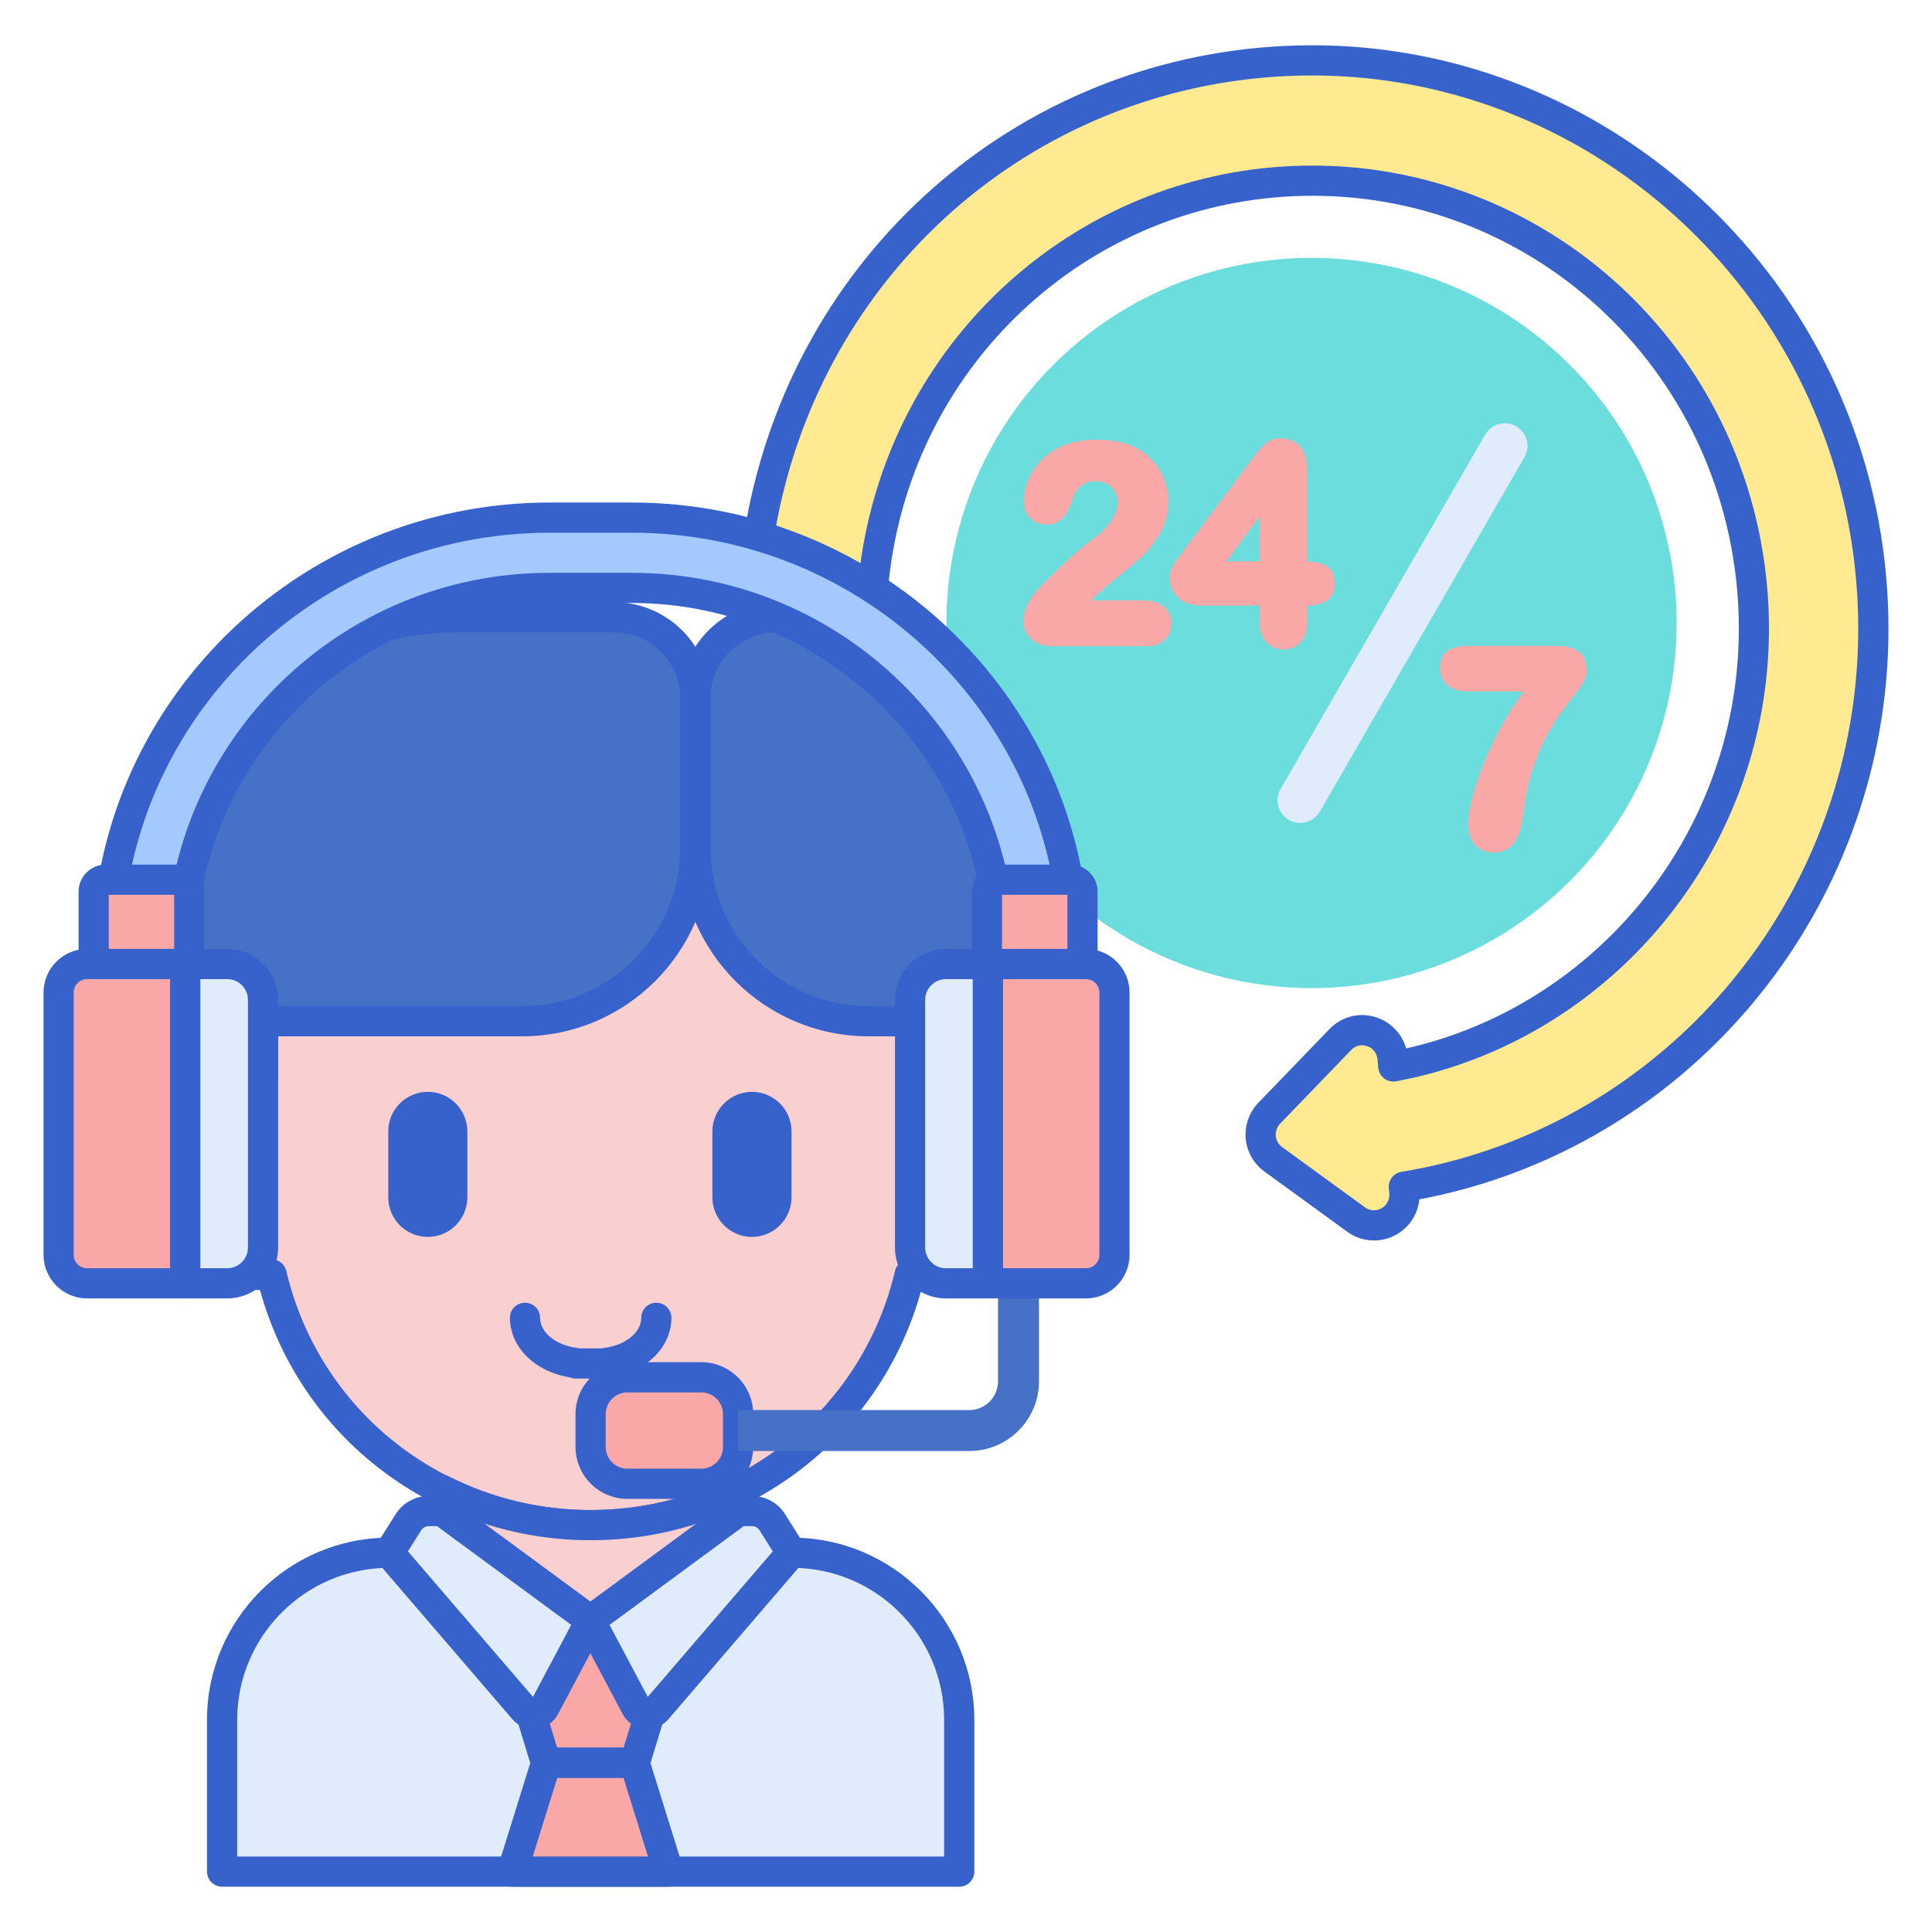 <svg id="Layer_1" enable-background="new 0 0 256 256" height="512" viewBox="0 0 256 256" width="512" xmlns="http://www.w3.org/2000/svg"><path d="m247.086 96.419c-5.546 31.454-29.998 55.738-61.067 60.829l.062.714c.031.36.016.719-.046 1.07-.243 1.379-1.167 2.516-2.471 3.043-1.293.522-2.741.342-3.873-.481l-10.979-7.985c-1.264-.919-1.88-2.449-1.609-3.99.141-.798.512-1.527 1.075-2.11l9.425-9.768c1.109-1.151 2.734-1.536 4.241-1.003 1.492.527 2.545 1.889 2.683 3.47l.096 1.102c23.858-4.421 42.595-23.403 46.879-47.697 1-5.671 1.169-11.481.501-17.269-3.64-31.556-31.018-54.508-62.33-52.25-26.69 1.924-48.612 21.877-53.31 48.523-.903 5.12-1.129 10.366-.671 15.594 1.226 14.014 7.378 27.171 17.324 37.047 1.88 1.867 2.729 4.532 2.271 7.131-.239 1.354-.829 2.629-1.708 3.69-1.41 1.699-3.478 2.734-5.675 2.841-2.211.107-4.386-.73-5.967-2.299-12.636-12.536-20.452-29.239-22.009-47.03-.58-6.629-.293-13.283.852-19.78 6.113-34.668 34.708-60.052 69.537-61.725 38.964-1.874 72.971 27.369 77.42 66.575.829 7.289.609 14.61-.651 21.758z" fill="#ffea92"/><path d="m182.056 164.372c-1.25 0-2.486-.394-3.54-1.16l-10.979-7.984c-1.889-1.372-2.809-3.654-2.402-5.956.21-1.19.765-2.28 1.604-3.15l9.426-9.769c1.658-1.724 4.091-2.296 6.348-1.5 1.868.659 3.277 2.197 3.805 4.069 21.994-4.951 39.23-23.052 43.216-45.656.967-5.48 1.13-11.097.484-16.693-3.517-30.489-29.95-52.678-60.199-50.483-25.774 1.857-46.945 21.133-51.484 46.875-.873 4.951-1.091 10.022-.648 15.072 1.185 13.545 7.13 26.259 16.741 35.803 2.345 2.329 3.403 5.654 2.832 8.896-.3 1.697-1.039 3.294-2.138 4.62-1.769 2.13-4.362 3.428-7.118 3.563-2.781.127-5.496-.915-7.474-2.879-12.971-12.868-20.994-30.013-22.592-48.275-.596-6.801-.301-13.632.875-20.301 6.276-35.596 35.642-61.656 71.411-63.376 40.002-1.936 74.936 28.099 79.503 68.348.849 7.478.623 14.99-.671 22.331v.001c-5.565 31.556-29.962 56.325-60.987 62.151-.015.154-.035.308-.063.46-.364 2.063-1.744 3.765-3.692 4.553-.732.295-1.498.44-2.258.44zm-1.575-25.87c-.533 0-1.041.216-1.437.626l-9.427 9.771c-.285.295-.473.664-.544 1.068-.139.784.174 1.56.814 2.025l10.979 7.985c.572.416 1.301.507 1.947.244.66-.267 1.129-.842 1.251-1.537.031-.178.039-.361.022-.544l-.062-.721c-.09-1.042.638-1.977 1.669-2.146 30.168-4.943 54.047-28.735 59.42-59.203 1.228-6.962 1.441-14.09.636-21.186-4.331-38.161-37.396-66.615-75.337-64.803-33.89 1.628-61.714 26.332-67.663 60.075-1.115 6.324-1.395 12.804-.83 19.257 1.516 17.321 9.125 33.582 21.425 45.785 1.184 1.176 2.801 1.8 4.462 1.722 1.638-.08 3.181-.853 4.233-2.12.656-.792 1.099-1.747 1.277-2.761.345-1.952-.296-3.958-1.711-5.364-10.281-10.208-16.641-23.807-17.907-38.292-.474-5.397-.24-10.82.693-16.115 4.858-27.55 27.531-48.181 55.137-50.171 32.394-2.322 60.698 21.393 64.461 54.016.688 5.98.514 11.984-.52 17.847-4.396 24.938-23.881 44.757-48.483 49.316-.554.104-1.125-.033-1.575-.375-.448-.341-.732-.855-.781-1.417l-.097-1.103c-.07-.803-.603-1.492-1.356-1.759-.23-.08-.465-.12-.696-.12zm66.605-42.083h.01z" fill="#3762cc"/><circle cx="173.788" cy="82.548" fill="#6bdddd" r="48.383"/><path d="m104.957 205.748h-7.038c-.015-.001-.03-.003-.045-.003l-.003.003h-46.297c-12.231 0-22.146 9.915-22.146 22.146v11.109 3.154 5.843h97.674v-5.842-3.154-11.109c0-12.232-9.915-22.147-22.145-22.147z" fill="#e0ebfc"/><path d="m121.964 142.684c-.093 0-.182.012-.274.014v-4.066c0-23.766-19.441-43.033-43.424-43.033-23.982 0-43.424 19.266-43.424 43.033v4.066c-.092-.002-.182-.014-.274-.014-7.317 0-13.248 5.878-13.248 13.129s5.931 13.129 13.248 13.129c.481 0 .954-.028 1.421-.078 4.481 19.038 21.702 33.224 42.277 33.224 20.575 0 37.796-14.186 42.277-33.224.467.049.941.078 1.421.078 7.317 0 13.248-5.878 13.248-13.129-.001-7.251-5.932-13.129-13.248-13.129z" fill="#f9cfcf"/><g fill="#3762cc"><path d="m56.687 163.896c-2.891 0-5.242-2.351-5.242-5.242v-8.737c0-2.89 2.352-5.242 5.242-5.242s5.242 2.352 5.242 5.242v8.737c-.001 2.891-2.352 5.242-5.242 5.242z"/><path d="m99.639 163.896c-2.891 0-5.242-2.351-5.242-5.242v-8.737c0-2.89 2.352-5.242 5.242-5.242s5.242 2.352 5.242 5.242v8.737c-.001 2.891-2.352 5.242-5.242 5.242z"/><path d="m78.266 204.087c-20.655 0-38.437-13.547-43.812-33.146-8.355-.061-15.135-6.824-15.135-15.129 0-7.763 5.924-14.179 13.521-15.031v-2.149c0-24.831 20.378-45.032 45.425-45.032s45.424 20.201 45.424 45.032v2.149c7.599.853 13.522 7.269 13.522 15.031 0 8.305-6.779 15.068-15.136 15.129-5.373 19.599-23.153 33.146-43.809 33.146zm-42.276-37.224c.917 0 1.73.631 1.945 1.542 4.391 18.653 20.975 31.682 40.33 31.682s35.939-13.028 40.329-31.682c.231-.982 1.154-1.638 2.159-1.53.423.045.818.066 1.21.066 6.202 0 11.248-4.992 11.248-11.129 0-6.129-5.034-11.117-11.228-11.128-.108.008-.18.012-.252.014-.586.001-1.059-.194-1.442-.571-.384-.376-.601-.891-.601-1.429v-4.066c0-22.625-18.583-41.032-41.424-41.032-22.842 0-41.425 18.407-41.425 41.032v4.066c0 .538-.217 1.053-.601 1.429-.384.377-.871.576-1.442.571-.074-.002-.147-.007-.222-.012-.001 0-.002 0-.004 0-6.21 0-11.253 4.991-11.253 11.126 0 6.137 5.045 11.129 11.247 11.129.392 0 .787-.021 1.21-.066.074-.008.145-.012.216-.012z"/><path d="m80.247 182.67h-3.964c-.285 0-.556-.06-.801-.167-2.266-.369-4.282-1.354-5.726-2.809-1.413-1.426-2.191-3.229-2.191-5.077 0-1.104.896-2 2-2s2 .896 2 2c0 .798.356 1.579 1.031 2.26.912.919 2.34 1.551 3.915 1.731.106.013.211.033.313.062h2.891c.098-.028.199-.049.304-.062 1.575-.181 3.003-.813 3.915-1.732.675-.679 1.031-1.46 1.031-2.259 0-1.104.896-2 2-2s2 .896 2 2c0 1.85-.778 3.653-2.191 5.077-1.452 1.463-3.485 2.452-5.768 2.815-.235.103-.49.161-.759.161z"/></g><path d="m69.186 135.317h-44.998c-1.584 0-2.869-1.284-2.869-2.869v-11.482c0-21.635 17.539-39.174 39.174-39.174h20.885c5.941 0 10.758 4.816 10.758 10.758v19.817c0 12.675-10.275 22.95-22.95 22.95z" fill="#4671c6"/><path d="m132.343 135.317h-17.257c-12.675 0-22.95-10.275-22.95-22.95v-19.817c0-5.941 4.816-10.758 10.758-10.758 17.849 0 32.318 14.469 32.318 32.318v18.338c-.001 1.585-1.285 2.869-2.869 2.869z" fill="#4671c6"/><path d="m78.265 202.087c-7.096 0-13.792-1.688-19.704-4.68v7.52c0 10.879 8.819 19.699 19.699 19.699s19.699-8.819 19.699-19.699v-7.515c-5.91 2.989-12.603 4.675-19.694 4.675z" fill="#f9cfcf"/><path d="m127.103 250h-97.675c-1.104 0-2-.896-2-2v-20.106c0-13.313 10.832-24.146 24.146-24.146h4.987v-6.341c0-.695.36-1.34.952-1.704.591-.363 1.329-.396 1.951-.08 5.854 2.962 12.18 4.464 18.802 4.464 6.617 0 12.939-1.5 18.791-4.459.619-.313 1.358-.282 1.95.081.592.364.952 1.01.952 1.704v6.335h4.998c13.313 0 24.146 10.832 24.146 24.146v20.106c0 1.104-.896 2-2 2zm-95.675-4h93.675v-18.106c0-11.108-9.037-20.146-20.146-20.146h-7.02c-.545 0-1.067-.223-1.444-.616-.377-.395-.577-.925-.554-1.47.011-.244.02-.488.02-.734v-4.386c-5.586 2.354-11.523 3.545-17.693 3.545-6.175 0-12.115-1.192-17.705-3.55v4.391c0 .246.009.49.02.734.023.545-.177 1.075-.554 1.47-.377.394-.899.616-1.444.616h-7.009c-11.108 0-20.146 9.037-20.146 20.146z" fill="#3762cc"/><path d="m92.915 196.61h-9.772c-2.698 0-4.886-2.187-4.886-4.886v-4.343c0-2.698 2.187-4.886 4.886-4.886h9.772c2.698 0 4.886 2.187 4.886 4.886v4.343c0 2.699-2.187 4.886-4.886 4.886z" fill="#f9a7a7"/><path d="m92.915 198.61h-9.771c-3.797 0-6.886-3.089-6.886-6.886v-4.344c0-3.797 3.089-6.886 6.886-6.886h9.771c3.797 0 6.887 3.089 6.887 6.886v4.344c0 3.797-3.09 6.886-6.887 6.886zm-9.771-14.115c-1.591 0-2.886 1.295-2.886 2.886v4.344c0 1.591 1.295 2.886 2.886 2.886h9.771c1.592 0 2.887-1.295 2.887-2.886v-4.344c0-1.591-1.295-2.886-2.887-2.886z" fill="#3762cc"/><path d="m137.671 170.048h-5.429v12.99c0 2.095-1.705 3.8-3.8 3.8h-30.673c.02.178.032.359.032.543v4.343c0 .184-.012.364-.032.543h30.673c5.089 0 9.229-4.14 9.229-9.229z" fill="#4671c6"/><path d="m78.181 214.717-8.872 8.921 3.03 9.932h5.842.092 5.842l3.03-9.932-8.872-8.921z" fill="#f9a7a7"/><path d="m88.581 248-4.498-14.43h-11.712l-4.498 14.43z" fill="#f9a7a7"/><path d="m84.115 235.57h-11.775c-.88 0-1.656-.575-1.913-1.416l-3.03-9.932c-.215-.705-.024-1.472.495-1.994l8.872-8.922c.375-.378.886-.59 1.418-.59h.091c.532 0 1.043.212 1.418.59l8.872 8.922c.52.522.71 1.289.495 1.993l-3.029 9.932c-.258.842-1.034 1.417-1.914 1.417zm-10.295-4h8.814l2.247-7.37-6.655-6.692-6.654 6.692z" fill="#3762cc"/><path d="m88.581 250h-20.708c-.636 0-1.234-.303-1.611-.814-.377-.513-.487-1.174-.298-1.78l4.498-14.43c.261-.836 1.034-1.405 1.909-1.405h11.712c.875 0 1.648.569 1.909 1.405l4.498 14.43c.189.606.079 1.268-.298 1.78-.377.511-.975.814-1.611.814zm-17.989-4h15.271l-3.251-10.43h-8.769z" fill="#3762cc"/><path d="m78.265 214.717-6.094 11.481c-.555 1.046-1.988 1.205-2.759.307l-17.03-19.817c-.48-.559-.541-1.366-.148-1.99l1.874-2.981c.586-.932 1.61-1.498 2.71-1.498h1.743z" fill="#e0ebfc"/><path d="m70.686 229.091c-1.065 0-2.086-.462-2.79-1.281l-17.03-19.817c-1.06-1.231-1.19-2.983-.324-4.359l1.873-2.979c.957-1.523 2.604-2.434 4.404-2.434h1.742c.427 0 .842.137 1.186.389l19.705 14.497c.799.588 1.046 1.673.581 2.549l-6.095 11.481c-.57 1.075-1.633 1.798-2.842 1.933-.138.014-.275.021-.41.021zm-16.634-23.528 16.572 19.284 5.065-9.543-17.785-13.084h-1.086c-.416 0-.796.21-1.018.563z" fill="#3762cc"/><path d="m78.189 214.717 6.094 11.481c.555 1.046 1.988 1.205 2.759.307l17.03-19.817c.48-.559.541-1.366.148-1.99l-1.874-2.981c-.586-.932-1.61-1.498-2.71-1.498h-1.743z" fill="#e0ebfc"/><path d="m85.769 229.091c-.136 0-.272-.007-.41-.022-1.209-.135-2.271-.857-2.842-1.933l-6.094-11.481c-.465-.876-.218-1.961.581-2.549l19.704-14.497c.344-.252.759-.389 1.186-.389h1.742c1.801 0 3.447.91 4.404 2.434l1.874 2.98c.865 1.375.734 3.127-.325 4.358l-17.03 19.817c-.705.82-1.725 1.282-2.79 1.282zm-5.003-13.786 5.064 9.543 16.572-19.284-1.749-2.781c-.222-.353-.602-.563-1.018-.563h-1.085z" fill="#3762cc"/><path d="m69.186 137.317h-44.998c-2.685 0-4.868-2.185-4.868-4.869v-11.482c0-22.703 18.47-41.173 41.173-41.173h20.886c7.035 0 12.758 5.723 12.758 12.757v19.817c-.001 13.758-11.194 24.95-24.951 24.95zm-8.694-53.524c-20.497 0-37.173 16.676-37.173 37.173v11.482c0 .479.39.869.868.869h44.998c11.552 0 20.95-9.398 20.95-20.95v-19.817c0-4.828-3.929-8.757-8.758-8.757z" fill="#3762cc"/><path d="m132.343 137.317h-17.257c-13.758 0-24.95-11.192-24.95-24.95v-19.817c0-7.034 5.723-12.757 12.758-12.757 18.923 0 34.318 15.395 34.318 34.317v18.338c0 2.685-2.185 4.869-4.869 4.869zm-29.449-53.524c-4.829 0-8.758 3.929-8.758 8.757v19.817c0 11.552 9.398 20.95 20.95 20.95h17.257c.479 0 .869-.39.869-.869v-18.338c0-16.716-13.601-30.317-30.318-30.317z" fill="#3762cc"/><path d="m132.593 127.739h9.776v-1.256c0-31.924-26.313-57.897-58.656-57.897h-10.862c-32.343 0-58.656 25.972-58.656 57.897v1.256h9.776v-1.256c0-26.79 21.928-48.585 48.88-48.585h10.862c26.952 0 48.88 21.795 48.88 48.585z" fill="#a4c9ff"/><path d="m142.369 129.739h-9.776c-1.104 0-2-.896-2-2v-1.256c0-25.688-21.03-46.585-46.88-46.585h-10.861c-25.85 0-46.88 20.897-46.88 46.585v1.256c0 1.104-.896 2-2 2h-9.776c-1.104 0-2-.896-2-2v-1.256c0-33.027 27.21-59.897 60.656-59.897h10.861c33.446 0 60.656 26.87 60.656 59.897v1.256c0 1.105-.895 2-2 2zm-7.782-4h5.777c-.405-30.48-25.663-55.153-56.651-55.153h-10.861c-30.988 0-56.246 24.673-56.651 55.153h5.777c.401-27.551 23.068-49.841 50.874-49.841h10.861c27.806 0 50.473 22.29 50.874 49.841z" fill="#3762cc"/><path d="m130.891 170.048h13.011c2.081 0 3.768-1.687 3.768-3.768v-34.773c0-2.081-1.687-3.768-3.768-3.768h-13.011z" fill="#f9a7a7"/><path d="m130.775 127.739h12.662v-9.591c0-.874-.709-1.583-1.583-1.583h-9.496c-.874 0-1.583.709-1.583 1.583z" fill="#f9a7a7"/><path d="m143.902 172.048h-13.012c-1.104 0-2-.896-2-2v-42.309c0-1.104.896-2 2-2h13.012c3.181 0 5.769 2.587 5.769 5.768v34.773c0 3.181-2.588 5.768-5.769 5.768zm-11.011-4h11.012c.976 0 1.769-.793 1.769-1.768v-34.773c0-.975-.793-1.768-1.769-1.768h-11.012z" fill="#3762cc"/><path d="m24.55 170.048h-13.011c-2.081 0-3.768-1.687-3.768-3.768v-34.773c0-2.081 1.687-3.768 3.768-3.768h13.011z" fill="#f9a7a7"/><path d="m25.076 127.739h-12.662v-9.591c0-.874.709-1.583 1.583-1.583h9.496c.874 0 1.583.709 1.583 1.583z" fill="#f9a7a7"/><path d="m24.55 172.048h-13.011c-3.181 0-5.769-2.587-5.769-5.768v-34.773c0-3.181 2.588-5.768 5.769-5.768h13.011c1.104 0 2 .896 2 2v42.309c0 1.104-.896 2-2 2zm-13.011-42.309c-.976 0-1.769.793-1.769 1.768v34.773c0 .975.793 1.768 1.769 1.768h11.011v-38.309z" fill="#3762cc"/><path d="m30.104 170.048h-5.554v-42.309h5.554c2.622 0 4.748 2.126 4.748 4.748v32.813c0 2.622-2.126 4.748-4.748 4.748z" fill="#e0ebfc"/><path d="m130.891 170.048h-5.554c-2.622 0-4.748-2.126-4.748-4.748v-32.813c0-2.622 2.126-4.748 4.748-4.748h5.554z" fill="#e0ebfc"/><path d="m30.104 172.048h-5.554c-1.104 0-2-.896-2-2v-42.309c0-1.104.896-2 2-2h5.555c3.721 0 6.748 3.027 6.748 6.748v32.813c0 3.721-3.028 6.748-6.749 6.748zm-3.554-4h3.555c1.516 0 2.748-1.232 2.748-2.748v-32.813c0-1.516-1.232-2.748-2.748-2.748h-3.555z" fill="#3762cc"/><path d="m130.891 172.048h-5.554c-3.721 0-6.748-3.027-6.748-6.748v-32.813c0-3.721 3.027-6.748 6.748-6.748h5.554c1.104 0 2 .896 2 2v42.309c0 1.104-.896 2-2 2zm-5.554-42.309c-1.516 0-2.748 1.232-2.748 2.748v32.813c0 1.516 1.232 2.748 2.748 2.748h3.554v-38.309z" fill="#3762cc"/><path d="m143.437 129.739h-12.662c-1.104 0-2-.896-2-2v-9.591c0-1.976 1.607-3.583 3.583-3.583h9.496c1.976 0 3.583 1.607 3.583 3.583v9.591c0 1.105-.896 2-2 2zm-10.663-4h8.662v-7.174h-8.662z" fill="#3762cc"/><path d="m25.076 129.739h-12.662c-1.104 0-2-.896-2-2v-9.591c0-1.976 1.607-3.583 3.583-3.583h9.496c1.976 0 3.583 1.607 3.583 3.583v9.591c0 1.105-.895 2-2 2zm-10.662-4h8.662v-7.174h-8.662z" fill="#3762cc"/><path d="m154.152 80.323c-.647-.506-1.544-.763-2.662-.763h-6.896c.654-.68 1.641-1.561 2.946-2.627 1.716-1.402 2.969-2.456 3.725-3.134.803-.723 1.591-1.718 2.344-2.959.798-1.316 1.202-2.795 1.202-4.396 0-1.027-.195-2.035-.58-2.994-.383-.956-.928-1.812-1.619-2.541-.691-.731-1.508-1.315-2.436-1.741-1.362-.604-3.009-.911-4.894-.911-1.576 0-2.981.24-4.178.715-1.204.479-2.219 1.123-3.017 1.913-.796.789-1.405 1.686-1.811 2.667-.404.978-.609 1.939-.609 2.857 0 .926.289 1.685.861 2.256.563.563 1.302.859 2.134.859 1.2 0 1.892-.535 2.261-.985.416-.507.77-1.186 1.082-2.074.335-.96.456-1.173.468-1.193.68-1.04 1.539-1.524 2.706-1.524.548 0 1.038.119 1.497.363.443.237.784.56 1.042.985.256.425.381.899.381 1.451 0 .525-.134 1.082-.397 1.651-.281.605-.702 1.212-1.251 1.802-.577.619-1.315 1.248-2.175 1.856-.571.385-1.47 1.144-2.75 2.32-1.24 1.143-2.643 2.524-4.176 4.116-.446.474-.838 1.088-1.197 1.88-.373.819-.554 1.491-.554 2.055 0 .902.353 1.729 1.019 2.388.674.666 1.587 1.003 2.715 1.003h12.654c1.036 0 1.849-.301 2.418-.895.546-.572.835-1.305.835-2.117.001-.937-.376-1.728-1.088-2.283z" fill="#f9a7a7"/><path d="m175.483 74.835c-.612-.277-1.358-.424-2.274-.447v-12.31c0-2.537-1.317-3.992-3.614-3.992-.788 0-1.504.281-2.068.813-.429.403-.948 1.018-1.586 1.876l-9.107 12.183-.642.849c-.184.246-.362.502-.537.77-.205.315-.356.614-.462.908-.12.331-.181.669-.181 1.003 0 1.139.386 2.064 1.146 2.753.73.662 1.781.998 3.121.998h7.632v2.198c0 1.109.285 1.99.848 2.618.583.651 1.379.995 2.302.995.931 0 1.729-.336 2.306-.973.56-.618.844-1.506.844-2.641v-2.198h.049c1.089 0 1.917-.208 2.533-.637.492-.344 1.08-1.018 1.08-2.271-.003-1.626-.873-2.261-1.39-2.495zm-8.574-.45h-4.409l4.409-5.957z" fill="#f9a7a7"/><path d="m209.102 86.281c-.672-.468-1.641-.695-2.963-.695h-11.45c-1.062 0-1.889.142-2.529.434-.502.229-1.343.849-1.343 2.44 0 1.341.61 2.071 1.121 2.447.658.483 1.558.719 2.751.719h7.19c-.97 1.341-1.842 2.692-2.603 4.035-1.065 1.881-1.968 3.745-2.682 5.54-.713 1.795-1.235 3.363-1.553 4.66-.333 1.35-.494 2.406-.494 3.23 0 1.195.297 2.143.881 2.814.611.703 1.455 1.074 2.44 1.074 1.009 0 1.843-.33 2.479-.98.582-.599 1.003-1.557 1.286-2.93.106-.519.23-1.266.371-2.241.136-.933.258-1.691.371-2.276.106-.556.295-1.279.556-2.138.631-1.98 1.33-3.673 2.079-5.03.757-1.369 1.498-2.526 2.203-3.439.745-.965 1.41-1.846 1.994-2.644.723-.989 1.06-1.783 1.06-2.498.001-1.413-.634-2.151-1.165-2.522z" fill="#f9a7a7"/><path d="m172.283 109.044c-.509 0-1.024-.13-1.497-.403-1.435-.828-1.927-2.663-1.098-4.098l27.11-46.957c.828-1.434 2.662-1.929 4.098-1.098 1.435.828 1.927 2.663 1.098 4.098l-27.11 46.957c-.556.961-1.563 1.501-2.601 1.501z" fill="#e0ebfc"/></svg>